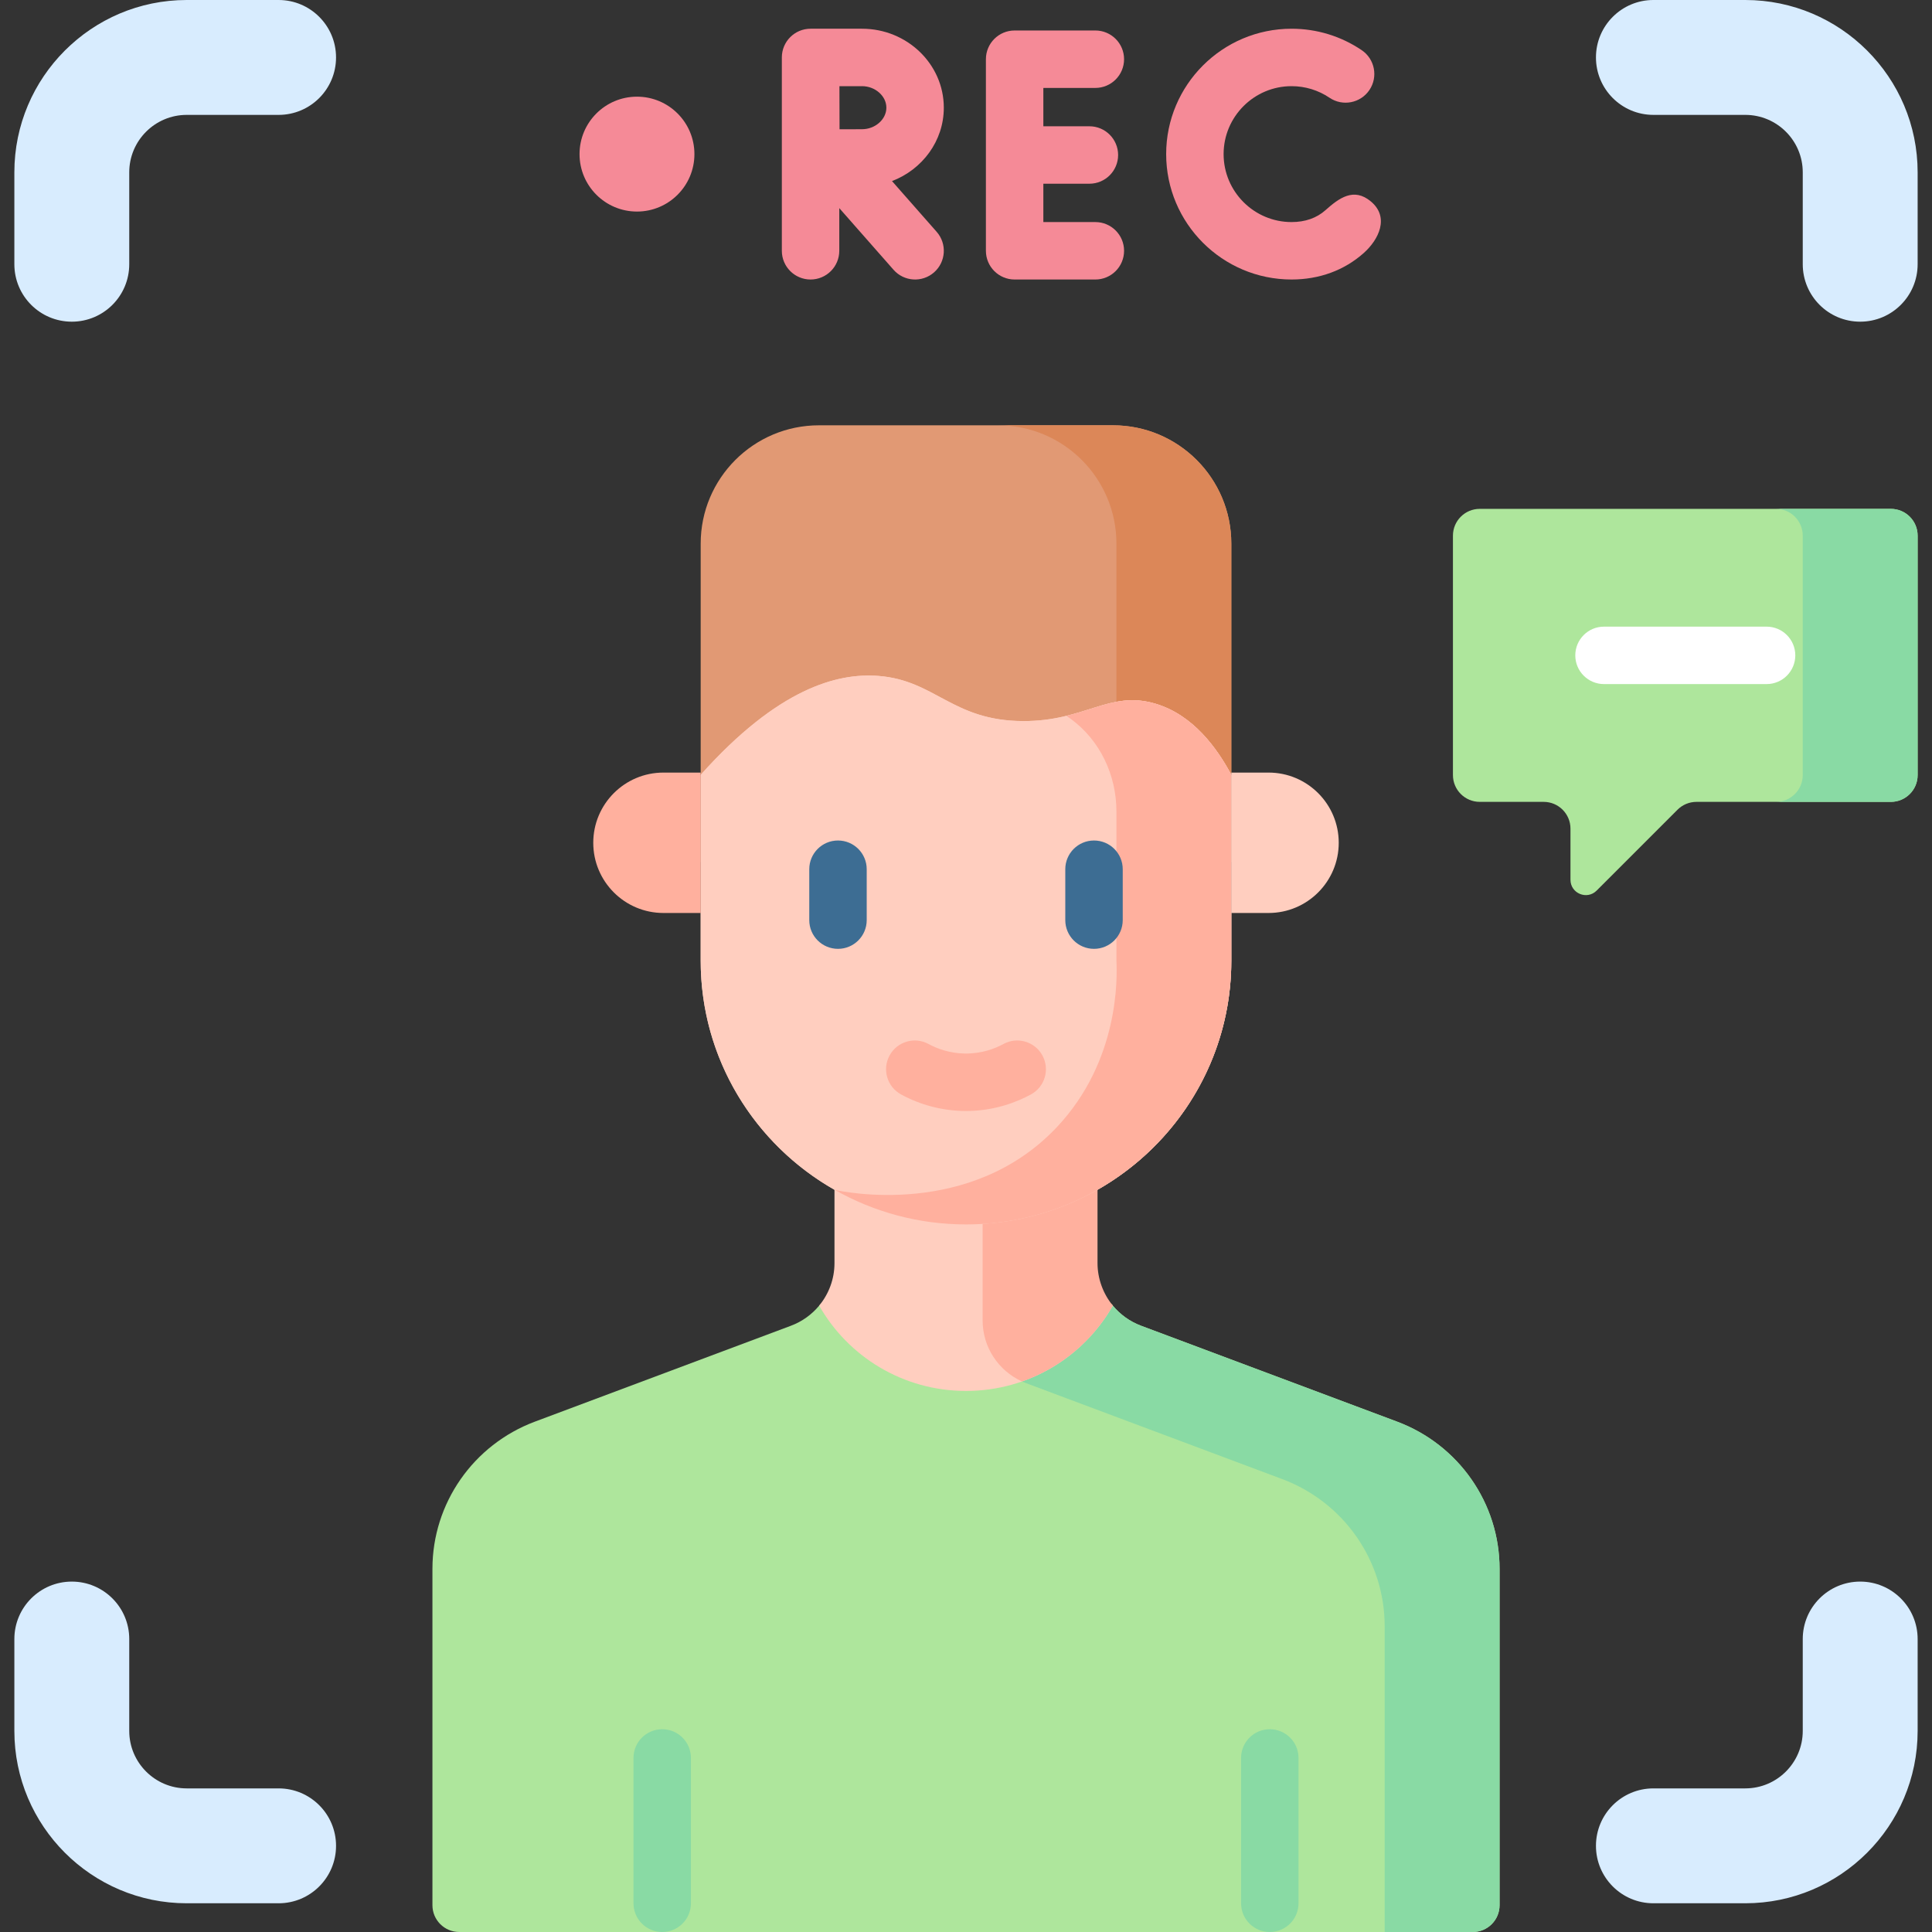 <svg id="Capa_1" enable-background="new 0 0 512 512" height="512" viewBox="0 0 512 512" width="512" xmlns="http://www.w3.org/2000/svg"><rect x="0" y="0" width="512" height="512" fill="#333333" stroke="none"/><g><g><g><g><path d="m19.029 85.249c-8.407 0-15.223-6.816-15.223-15.223v-24.357c0-25.182 20.486-45.669 45.669-45.669h24.357c8.407 0 15.223 6.816 15.223 15.223s-6.816 15.223-15.223 15.223h-24.357c-8.394 0-15.223 6.829-15.223 15.223v24.357c0 8.407-6.816 15.223-15.223 15.223z" fill="#d8ecfe"/></g><g><path d="m492.971 85.249c-8.407 0-15.223-6.816-15.223-15.223v-24.357c0-8.394-6.829-15.223-15.223-15.223h-24.357c-8.407 0-15.223-6.816-15.223-15.223s6.816-15.223 15.223-15.223h24.357c25.182 0 45.669 20.487 45.669 45.669v24.357c0 8.407-6.815 15.223-15.223 15.223z" fill="#d8ecfe"/></g><g><path d="m73.832 504.388h-24.357c-25.182 0-45.669-20.487-45.669-45.669v-24.357c0-8.407 6.816-15.223 15.223-15.223s15.223 6.816 15.223 15.223v24.357c0 8.394 6.829 15.223 15.223 15.223h24.357c8.407 0 15.223 6.816 15.223 15.223 0 8.408-6.816 15.223-15.223 15.223z" fill="#d8ecfe"/></g><g><path d="m462.525 504.388h-24.357c-8.407 0-15.223-6.816-15.223-15.223s6.816-15.223 15.223-15.223h24.357c8.394 0 15.223-6.829 15.223-15.223v-24.357c0-8.407 6.816-15.223 15.223-15.223s15.223 6.816 15.223 15.223v24.357c0 25.182-20.486 45.669-45.669 45.669z" fill="#d8ecfe"/></g></g><g fill="#f58a97"><g><path d="m290.279 23.302c4.204 0 7.612-3.408 7.612-7.611s-3.407-7.611-7.612-7.611h-21.392c-4.204 0-7.612 3.408-7.612 7.611v50.77c0 4.204 3.407 7.611 7.612 7.611h21.392c4.204 0 7.612-3.408 7.612-7.611s-3.407-7.611-7.612-7.611h-13.781v-10.163h12.203c4.204 0 7.611-3.408 7.611-7.611s-3.407-7.611-7.611-7.611h-12.203v-10.163z"/><path d="m363.307 53.396c-4.56-3.824-8.467-.882-12.033 2.294-2.354 2.096-5.381 3.159-8.998 3.159-9.929 0-18.007-8.078-18.007-18.007s8.078-18.007 18.007-18.007c3.609 0 7.089 1.062 10.063 3.071 3.483 2.354 8.215 1.437 10.568-2.047s1.437-8.215-2.047-10.568c-5.5-3.716-11.927-5.679-18.585-5.679-18.323 0-33.23 14.907-33.23 33.23s14.907 33.23 33.23 33.23c7.359 0 13.971-2.426 19.123-7.014 4.011-3.571 6.886-9.488 1.909-13.662z"/><path d="m250.12 28.539c0-11.54-9.726-20.928-21.682-20.928h-13.615c-.003 0-.006 0-.008 0-.003 0-.005 0-.008 0-4.204 0-7.612 3.408-7.612 7.611v51.238c0 4.204 3.407 7.611 7.612 7.611s7.611-3.408 7.611-7.611v-11.306l14.378 16.336c2.786 3.166 7.598 3.452 10.742.685 3.156-2.777 3.462-7.587.685-10.742l-11.833-13.444c8.029-3.069 13.73-10.622 13.73-19.45zm-21.682-5.705c3.501 0 6.459 2.612 6.459 5.705s-2.957 5.705-6.459 5.705c-1.42 0-3.681.008-5.951.019-.011-2.195-.024-9.121-.03-11.428h5.981z"/></g><circle cx="168.806" cy="40.842" r="15.223"/></g><g><g><g><path d="m121.704 512c-3.923 0-7.104-3.181-7.104-7.104v-89.143c0-17.349 10.815-32.883 27.153-39.003l67.84-25.41c2.995-1.122 5.553-2.987 7.496-5.336 2.567-3.106 19.282-7.058 19.282-11.261v-27.12h39.26v27.12c0 4.203 16.714 8.155 19.282 11.261 1.943 2.35 4.501 4.215 7.496 5.336l67.84 25.41c16.338 6.12 27.153 21.654 27.153 39.003v89.143c0 3.923-3.181 7.104-7.104 7.104z" fill="#aee69c"/><g><path d="m370.248 376.75-67.84-25.41c-2.995-1.122-5.553-2.987-7.496-5.336-2.567-3.106-19.282-7.058-19.282-11.261v-27.12h-15.223v42.343c0 7.382 4.602 13.993 11.555 16.597l67.84 25.41c16.338 6.12 27.153 21.654 27.153 39.003v81.024h23.342c3.923 0 7.104-3.181 7.104-7.104v-89.143c-.001-17.349-10.815-32.883-27.153-39.003z" fill="#89daa4"/></g><path d="m256 368.615c16.704 0 31.257-9.119 38.915-22.615-2.567-3.106-19.285-7.055-19.285-11.258v-27.12h-54.483v27.12c0 4.203-1.495 8.152-4.062 11.258 7.658 13.496 22.211 22.615 38.915 22.615z" fill="#ffcebf"/><path d="m270.853 366.098c10.255-3.596 18.792-10.81 24.062-20.098-2.597-3.139-4.06-7.181-4.062-11.258v-27.12h-30.446v42.343c0 6.982 4.119 13.268 10.446 16.133z" fill="#ffb09e"/></g><g><g><path d="m326.311 228.464h-140.622v-84.399c0-17.317 14.038-31.355 31.355-31.355h77.911c17.317 0 31.355 14.038 31.355 31.355v84.399z" fill="#e19974"/><path d="m294.956 112.71h-30.446c17.317 0 31.355 14.038 31.355 31.355v84.399h30.446v-84.399c0-17.317-14.038-31.355-31.355-31.355z" fill="#dc8758"/><path d="m326.311 205.338c-3.727-6.966-10.04-15.875-20.166-18.865-12.149-3.588-18.509 4.674-35.012 4.619-18.767-.063-23.208-10.788-38.344-11.967-10.882-.848-26.597 3.294-47.099 26.213v49.26c0 38.597 31.479 69.886 70.311 69.886 38.832 0 70.311-31.289 70.311-69.886v-49.26z" fill="#ffcebf"/><path d="m326.311 205.338c-3.727-6.966-10.04-15.875-20.166-18.865-12.149-3.588-18.509 4.674-35.012 4.619-18.767-.063-23.208-10.788-38.344-11.967-10.882-.848-26.597 3.294-47.099 26.213v49.26c0 26.013 14.299 48.707 35.511 60.74 10.261 5.821 34.8 4.141 34.8 4.141 12.65 0 24.52 1.685 34.775-4.127 21.226-12.029 35.536-34.73 35.536-60.754v-49.26z" fill="#ffcebf"/><path d="m326.311 254.598v-49.26c-3.727-6.966-10.04-15.875-20.166-18.865-8.863-2.618-14.65 1.071-23.538 3.236.389.256.769.52 1.143.793 7.769 5.669 12.115 14.914 12.115 24.531v39.565c.21 4.369.824 26.419-15.728 44.043-22.918 24.403-56.95 17.138-58.927 16.679 10.261 5.821 22.129 9.164 34.79 9.164 38.832.001 70.311-31.288 70.311-69.886z" fill="#ffb09e"/><g><path d="m222.076 251.453c-4.204 0-7.611-3.408-7.611-7.611v-13.488c0-4.204 3.407-7.611 7.611-7.611s7.611 3.408 7.611 7.611v13.488c.001 4.204-3.407 7.611-7.611 7.611z" fill="#3d6d93"/></g><g><path d="m289.924 251.453c-4.204 0-7.611-3.408-7.611-7.611v-13.488c0-4.204 3.407-7.611 7.611-7.611s7.612 3.408 7.612 7.611v13.488c-.001 4.204-3.408 7.611-7.612 7.611z" fill="#3d6d93"/></g><g><path d="m256 294.424c-.124 0-.249 0-.375-.002-5.865-.061-11.687-1.578-16.838-4.388-3.691-2.012-5.051-6.636-3.039-10.327 2.012-3.69 6.635-5.052 10.327-3.038 2.071 1.129 5.437 2.486 9.709 2.53 4.504.031 7.977-1.35 10.142-2.531 3.692-2.012 8.315-.651 10.326 3.04 2.012 3.691.651 8.314-3.04 10.326-3.692 2.013-9.653 4.39-17.212 4.39z" fill="#ffb09e"/></g></g><g><path d="m336.174 241.95h-9.864v-37.209h9.864c10.275 0 18.604 8.33 18.604 18.605.001 10.275-8.329 18.604-18.604 18.604z" fill="#ffcebf"/><path d="m175.826 241.95h9.864v-37.209h-9.864c-10.275 0-18.604 8.33-18.604 18.605-.001 10.275 8.329 18.604 18.604 18.604z" fill="#ffb09e"/></g></g></g><g><path d="m336.508 512c-4.204 0-7.611-3.408-7.611-7.612v-38.514c0-4.204 3.407-7.612 7.611-7.612s7.612 3.408 7.612 7.612v38.514c0 4.204-3.407 7.612-7.612 7.612z" fill="#89daa4"/></g><g><path d="m175.492 512c-4.204 0-7.611-3.408-7.611-7.612v-38.514c0-4.204 3.407-7.612 7.611-7.612s7.611 3.408 7.611 7.612v38.514c0 4.204-3.407 7.612-7.611 7.612z" fill="#89daa4"/></g></g></g><g><path d="m501.09 212.504h-51.509c-1.884 0-3.691.748-5.023 2.081l-21.435 21.435c-2.557 2.557-6.93.746-6.93-2.87v-13.542c0-3.923-3.181-7.104-7.104-7.104h-16.94c-3.923 0-7.104-3.181-7.104-7.104v-63.443c0-3.923 3.181-7.104 7.104-7.104h108.941c3.923 0 7.104 3.181 7.104 7.104v63.443c0 3.924-3.18 7.104-7.104 7.104z" fill="#aee69c"/><g><path d="m501.09 134.853h-30.446c3.923 0 7.104 3.181 7.104 7.104v63.443c0 3.924-3.181 7.104-7.104 7.104h30.446c3.923 0 7.104-3.181 7.104-7.104v-63.443c0-3.923-3.18-7.104-7.104-7.104z" fill="#89daa4"/></g><g><path d="m468.161 181.29h-43.082c-4.204 0-7.612-3.408-7.612-7.611 0-4.204 3.407-7.611 7.612-7.611h43.082c4.204 0 7.612 3.408 7.612 7.611-.001 4.204-3.408 7.611-7.612 7.611z" fill="#fff"/></g></g></g></svg>